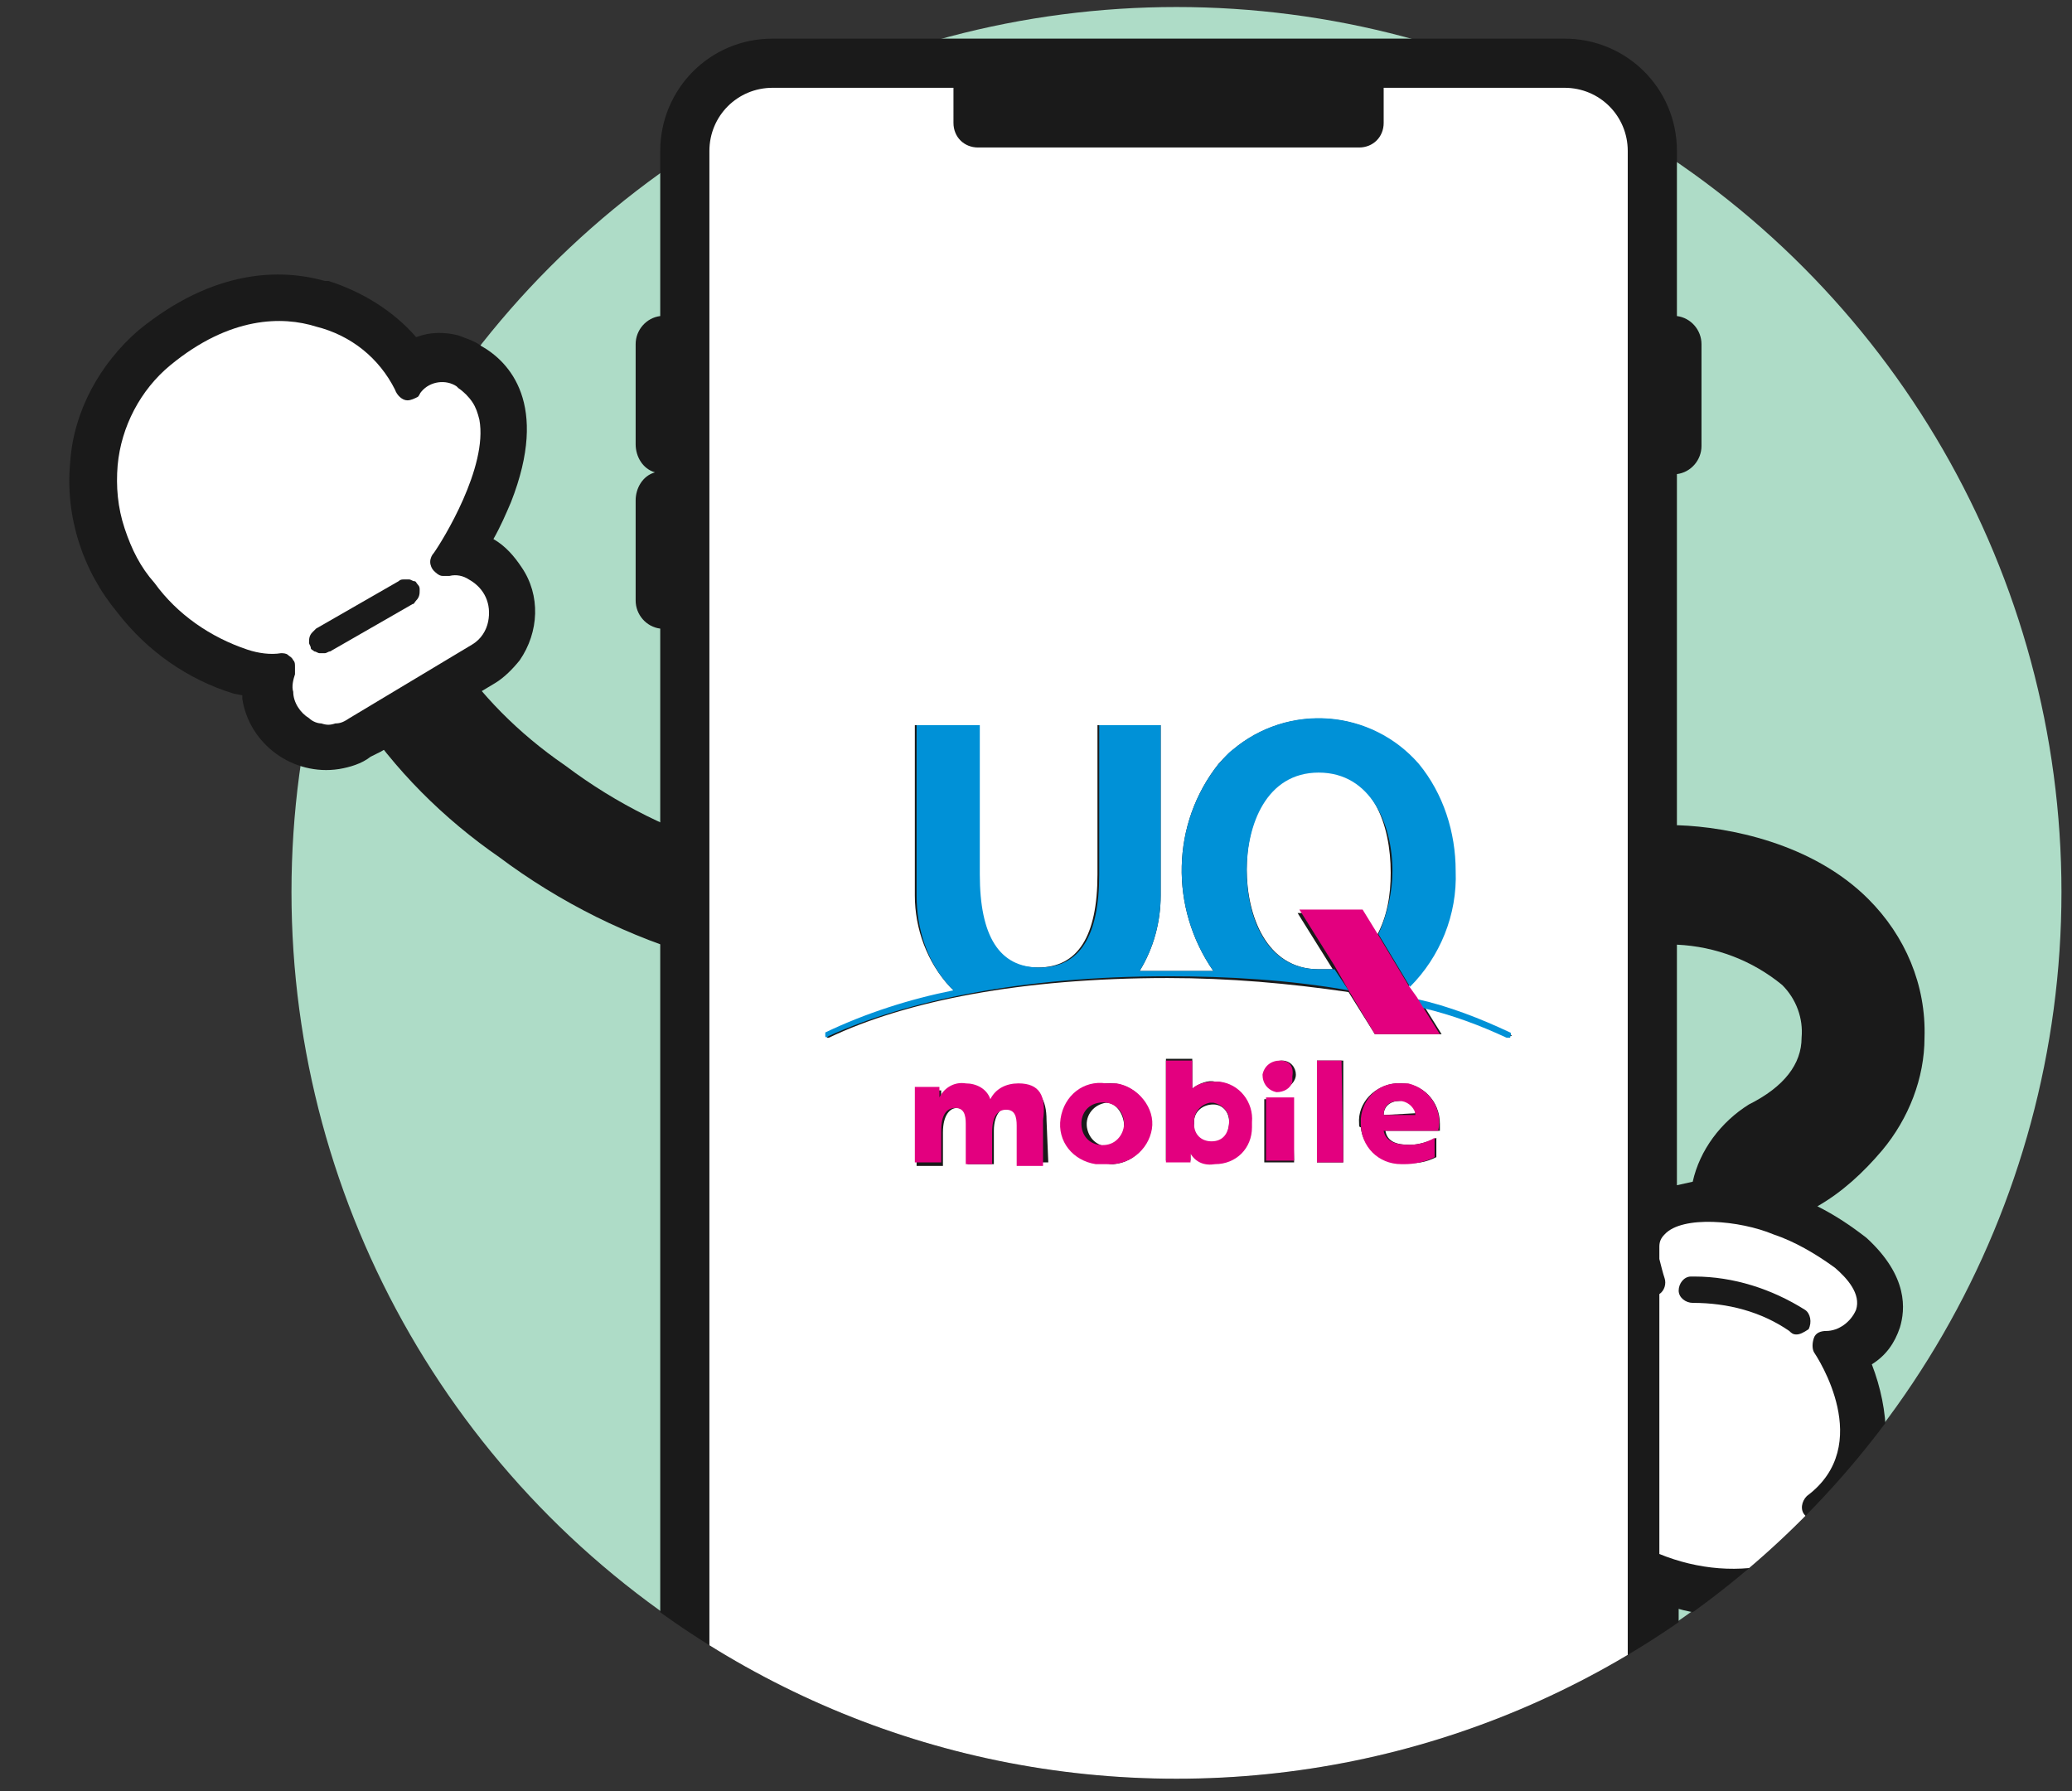 <?xml version="1.0" encoding="utf-8"?>
<!-- Generator: Adobe Illustrator 26.1.0, SVG Export Plug-In . SVG Version: 6.00 Build 0)  -->
<svg version="1.1" id="レイヤー_1" xmlns="http://www.w3.org/2000/svg" xmlns:xlink="http://www.w3.org/1999/xlink" x="0px"
	 y="0px" viewBox="0 0 118 102" style="enable-background:new 0 0 118 102;" xml:space="preserve">
<rect x="0" y="0" width="118" height="102" fill="#333333" stroke="none"/>
<style type="text/css">
	.st0{clip-path:url(#SVGID_00000000923191363137960040000014219594794529510021_);}
	.st1{fill:#AEDCC7;}
	.st2{clip-path:url(#SVGID_00000005984907992200677330000004050937087767177366_);}
	.st3{fill:none;stroke:#1A1A1A;stroke-width:6.43;stroke-miterlimit:10;}
	.st4{fill:#1A1A1A;}
	.st5{fill:#FFFFFF;}
	.st6{fill:#0091D7;}
	.st7{fill:#E3007F;}
</style>
<g id="レイヤー_2_00000159449981090300193090000009043705410097386915_">
	<g id="レイヤー_1-2">
		<g>
			<defs>
				<rect id="SVGID_1_" width="118" height="102"/>
			</defs>
			<clipPath id="SVGID_00000026873663920748837730000001929112587289462447_">
				<use xlink:href="#SVGID_1_"  style="overflow:visible;"/>
			</clipPath>
			<g style="clip-path:url(#SVGID_00000026873663920748837730000001929112587289462447_);">
				<circle class="st1" cx="67" cy="50.8" r="50.4"/>
				<g>
					<defs>
						<path id="SVGID_00000183965752584544240570000000390425196738802824_" d="M67-20.2c46.8-0.1,50.4,43.3,50.4,71.1
							c0,27.8-22.6,50.4-50.4,50.4c-27.8,0-50.4-22.6-50.4-50.4H-13V-16L67-20.2z"/>
					</defs>
					<clipPath id="SVGID_00000018221430194203231880000017852112521069864117_">
						<use xlink:href="#SVGID_00000183965752584544240570000000390425196738802824_"  style="overflow:visible;"/>
					</clipPath>
					<g style="clip-path:url(#SVGID_00000018221430194203231880000017852112521069864117_);">
						<path class="st3" d="M23,38.8c1.9,2.9,4.4,5.4,7.3,7.4c3.2,2.4,6.8,4.2,10.7,5.3"/>
						<path class="st4" d="M85,109.2h4.2c3.6,0,6.4-2.9,6.4-6.4l0,0V91.6L95.5,47V27c0.8-0.1,1.4-0.8,1.4-1.6v-5.8
							c0-0.8-0.6-1.5-1.4-1.6V8.6c0-3.6-2.9-6.4-6.4-6.4c0,0,0,0,0,0H44c-3.6,0-6.4,2.9-6.4,6.4c0,0,0,0,0,0V18
							c-0.8,0.1-1.4,0.8-1.4,1.6v5.7c0,0.7,0.4,1.4,1.1,1.6c-0.7,0.2-1.1,0.9-1.1,1.6v5.7c0,0.8,0.6,1.5,1.4,1.6V47v44.6v11.1
							c0,3.6,2.9,6.4,6.4,6.4c0,0,0,0,0,0L85,109.2L85,109.2z"/>
						<path class="st4" d="M92.7,102.8c0,2-1.6,3.6-3.6,3.6H44c-2,0-3.6-1.6-3.6-3.6V8.6C40.4,6.6,42,5,44,5l0,0h10.3V7
							c0,0.8,0.6,1.4,1.4,1.4h21.6c0.8,0,1.4-0.6,1.4-1.4V5h10.3c2,0,3.6,1.6,3.6,3.6c0,0,0,0,0,0L92.7,102.8z"/>
						<path class="st5" d="M63,62.8c-0.7,0.1-1.2,0.7-1.1,1.4c0.1,0.6,0.5,1,1.1,1.1c0.7-0.1,1.1-0.7,1-1.4
							C63.9,63.3,63.5,62.8,63,62.8z"/>
						<path class="st5" d="M80.6,63.4c0-0.4-0.4-0.8-0.9-0.7c0,0,0,0,0,0l0,0c-0.5,0-0.9,0.3-0.9,0.8L80.6,63.4
							C80.6,63.4,80.6,63.4,80.6,63.4z"/>
						<path class="st5" d="M69.1,62.9L69.1,62.9c-0.6,0-1.1,0.4-1.1,1c0,0,0,0,0,0.1l0,0c-0.1,0.5,0.3,1,0.9,1.1c0,0,0.1,0,0.1,0
							l0,0c0.6,0,1-0.5,1-1.2C70,63.3,69.6,62.9,69.1,62.9z"/>
						<path class="st5" d="M75.1,43.9c-3,0-4.1,3-4.1,5.6s1.1,5.7,4.1,5.7c0.3,0,0.6,0,0.8,0l-2-3.2h3.7l0.8,1.3
							c0.6-1.1,0.8-2.3,0.8-3.6C79.2,47,78.2,43.9,75.1,43.9z"/>
						<path class="st5" d="M92.7,8.6c0-2-1.6-3.6-3.6-3.6c0,0,0,0,0,0H78.8V7c0,0.8-0.6,1.4-1.4,1.4H55.7c-0.8,0-1.4-0.6-1.4-1.4V5
							H44c-2,0-3.6,1.6-3.6,3.6l0,0l0,0v94.2c0,2,1.6,3.6,3.6,3.6c0,0,0,0,0,0h45.1c2,0,3.6-1.6,3.6-3.6V8.6z M59.7,66.2h-1.6v-2.3
							c0-0.5-0.2-0.9-0.6-0.9s-0.9,0.4-0.9,1.4v1.9h-1.5v-2.3c0-0.5-0.2-0.9-0.6-0.9s-0.8,0.4-0.8,1.4v1.9h-1.5v-4.3h1.4v0.6l0,0
							c0.3-0.5,0.9-0.8,1.4-0.8c0.6,0,1.1,0.3,1.4,0.8c0.3-0.6,1-0.9,1.6-0.8c1.2,0,1.6,0.7,1.6,1.9L59.7,66.2L59.7,66.2z M63,66.2
							c-1.3,0-2.2-1.1-2.2-2.4c0-1,0.8-1.9,1.8-2.1c0.1,0,0.3,0,0.4,0c1.3-0.1,2.4,0.8,2.5,2.1c0.1,1.3-0.8,2.4-2.1,2.5l0,0
							C63.3,66.3,63.1,66.3,63,66.2L63,66.2z M69.2,66.2c-0.5,0.1-1.1-0.2-1.4-0.6l0,0v0.5h-1.4v-5.8h1.5v1.7l0,0
							c0.4-0.3,0.9-0.5,1.3-0.4c1.1,0,2,1,2,2.2c0,0,0,0,0,0.1c0.1,1.1-0.7,2.2-1.8,2.3c0,0,0,0,0,0L69.2,66.2z M73.7,66.2h-1.7
							v-3.6h1.6L73.7,66.2z M73,62c-0.5,0-0.8-0.4-0.8-0.8c0-0.5,0.4-0.8,0.8-0.8c0.5,0,0.8,0.4,0.8,0.8C73.8,61.6,73.4,62,73,62z
							 M76.5,66.2H75v-5.8h1.5L76.5,66.2z M77.4,64c-0.1-1.2,0.9-2.2,2.1-2.3h0.3c1.2,0,2.2,1,2.2,2.3c0,0.1,0,0.3,0,0.4h-3.1
							c0.1,0.6,0.6,0.8,1.4,0.8c0.5,0,1.1-0.2,1.5-0.4v1.1c-0.6,0.3-1.2,0.4-1.8,0.3c-1.2,0.1-2.4-0.8-2.5-2
							C77.4,64.2,77.4,64.1,77.4,64L77.4,64z M86.1,59c0,0-0.1,0-0.2,0c-1.6-0.7-3.2-1.3-4.8-1.7l1,1.6h-3.8l-1.5-2.4
							c-3.4-0.5-6.8-0.8-10.3-0.8c-8.3,0-14.9,1.3-19.3,3.4c0,0-0.1,0-0.1,0v-0.2c2.3-1.1,4.8-1.9,7.3-2.4l-0.3-0.3
							c-1.3-1.4-2-3.3-2-5.2v-9.7h3.6v8.5c0,3.5,1.1,5.3,3.4,5.3s3.4-1.8,3.4-5.3v-8.5h3.6V51c0,1.5-0.4,3-1.2,4.3h4.2
							c-2.5-3.6-2.4-8.4,0.3-11.8c2.7-3.1,7.5-3.5,10.6-0.7c0,0,0,0,0,0c0.3,0.2,0.5,0.5,0.7,0.7c1.4,1.7,2.1,3.9,2.1,6.1
							c0.1,2.5-0.9,4.8-2.6,6.6l0.5,0.8c1.8,0.4,3.6,1.1,5.3,1.9C86,58.8,86,58.9,86.1,59L86.1,59z"/>
						<path class="st6" d="M75.1,55.2c-3,0-4.1-3-4.1-5.6s1.1-5.6,4.1-5.6s4.2,3,4.2,5.6c0,1.2-0.3,2.5-0.8,3.6l1.8,3
							c1.7-1.7,2.7-4.1,2.6-6.6c0-2.2-0.7-4.4-2.1-6.1c-2.7-3.1-7.4-3.5-10.6-0.8c-0.3,0.2-0.5,0.5-0.8,0.8
							c-2.7,3.4-2.8,8.2-0.3,11.8h-4.2c0.8-1.3,1.2-2.8,1.2-4.3v-9.7h-3.5v8.5c0,3.5-1.1,5.3-3.4,5.3s-3.4-1.8-3.4-5.3v-8.5h-3.6V51
							c0,1.9,0.6,3.8,1.9,5.2l0.2,0.2c-2.5,0.5-5,1.3-7.3,2.4V59c0,0.1,0.1,0.1,0.2,0c4.4-2,11-3.4,19.3-3.4c3.4,0,6.9,0.2,10.3,0.8
							L76,55.2C75.7,55.2,75.4,55.2,75.1,55.2z"/>
						<path class="st6" d="M86,58.8c-1.7-0.8-3.5-1.5-5.3-1.9l0.3,0.5c1.7,0.4,3.3,1,4.8,1.7H86C86,59.1,86.1,58.8,86,58.8z"/>
						<path class="st7" d="M80.2,56.1l-1.8-3l-0.8-1.3H74l2,3.2l0.8,1.4l1.5,2.5H82l-1-1.6l-0.3-0.5L80.2,56.1z"/>
						<path class="st7" d="M81.7,65.9v-1.1c-0.5,0.3-1,0.4-1.5,0.4c-0.7,0-1.3-0.2-1.4-0.8h3.1c0.3-1.2-0.5-2.4-1.7-2.7c0,0,0,0,0,0
							c-0.1,0-0.3,0-0.4,0l0,0c-1.2-0.1-2.2,0.8-2.3,2c0,0,0,0,0,0c0,0.1,0,0.2,0,0.3c0,1.3,1,2.3,2.3,2.3h0.2
							C80.5,66.3,81.1,66.2,81.7,65.9z M79.7,62.7L79.7,62.7c0.4,0,0.8,0.3,0.9,0.7c0,0,0,0.1,0,0.1h-1.8
							C78.8,63,79.1,62.7,79.7,62.7L79.7,62.7L79.7,62.7z"/>
						<path class="st7" d="M63,61.7c-1.3-0.2-2.4,0.7-2.6,2c-0.2,1.3,0.7,2.4,2,2.6c0.2,0,0.4,0,0.6,0c1.3,0.1,2.4-0.8,2.6-2
							s-0.8-2.4-2-2.6C63.4,61.7,63.2,61.7,63,61.7z M63,65.2c-0.7,0.1-1.3-0.3-1.4-1c-0.1-0.7,0.3-1.3,1-1.4c0.7-0.1,1.3,0.3,1.4,1
							C64.1,64.4,63.7,65.1,63,65.2C63,65.2,63,65.2,63,65.2L63,65.2z"/>
						<path class="st7" d="M76.4,60.4H75v5.8h1.5L76.4,60.4z"/>
						<path class="st7" d="M72.9,60.4c-0.5,0-0.9,0.3-1,0.8c0,0.5,0.3,0.9,0.8,1c0.4,0,0.8-0.2,0.9-0.6c0-0.1,0-0.2,0-0.3
							C73.7,60.7,73.4,60.4,72.9,60.4z"/>
						<path class="st7" d="M73.7,62.5h-1.6v3.6h1.6V62.5z"/>
						<path class="st7" d="M69.2,61.6c-0.5,0-1,0.1-1.3,0.4l0,0v-1.6h-1.5v5.8h1.4v-0.5l0,0c0.3,0.5,0.8,0.7,1.4,0.6
							c1.2,0,2.1-0.9,2.1-2.1c0-0.1,0-0.2,0-0.3c0.1-1.1-0.7-2.2-1.9-2.3L69.2,61.6z M69,65L69,65c-0.6,0-1-0.4-1-1c0,0,0-0.1,0-0.1
							l0,0l0,0c0-0.6,0.4-1,0.9-1.1c0,0,0,0,0.1,0h0.1c0.5,0.1,0.9,0.5,0.9,1l0,0C70,64.6,69.6,65,69,65L69,65z"/>
						<path class="st7" d="M58,61.7c-0.7,0-1.3,0.3-1.6,0.9c-0.2-0.6-0.8-0.9-1.4-0.9c-0.6-0.1-1.2,0.2-1.5,0.8l0,0v-0.6h-1.4v4.3
							h1.5v-1.8c0-0.9,0.3-1.3,0.8-1.3s0.6,0.4,0.6,0.9v2.3h1.5v-1.8c0-0.9,0.3-1.3,0.8-1.3s0.6,0.4,0.6,0.9v2.3h1.5v-2.6
							C59.6,62.4,59.2,61.7,58,61.7z"/>
						<path class="st4" d="M78.1,109.2v1.1h-0.9c-2.4,0-4.3,1.9-4.3,4.3v0.3c0,0.7,0.2,1.5,0.5,2.1c-3.3,2.6-3.9,7.4-1.3,10.7
							c1.5,1.9,3.7,3,6.1,2.9h15.3c4,0,7.3-3.1,7.6-7.1c0.8-4.6-2.2-8.9-6.8-9.7c-0.6-0.1-1.1-0.1-1.7-0.1c-1,0-2,0.2-3,0.5
							c-0.2-2.3-2-4-4.3-4H85v-1.1L78.1,109.2z"/>
						<path class="st4" d="M87.2,115c0,0.6-0.3,1.3-0.8,1.6c-0.3,0.2-0.4,0.5-0.3,0.9c0.1,0.3,0.4,0.5,0.7,0.5
							c0.9,0,1.7-0.2,2.5-0.7c1-0.7,2.2-1,3.5-1c3.4-0.1,6.2,2.5,6.3,5.9c0,0.4,0,0.7-0.1,1.1v0.1c-0.2,2.7-2.4,4.8-5.2,4.8H78.4
							c-2.9,0-5.2-2.3-5.3-5.1c0-2.2,1.5-4.2,3.6-4.9c0.3-0.1,0.5-0.4,0.5-0.7c0-0.3-0.2-0.6-0.5-0.7c-0.7-0.3-1.2-1-1.2-1.8v-0.3
							c0-1,0.8-1.8,1.8-1.9h8.1c1,0,1.9,0.8,1.9,1.9V115L87.2,115z"/>
						<path class="st5" d="M85.4,112.8h-8.1c-1,0-1.8,0.8-1.8,1.8v0.3c0,0.8,0.5,1.5,1.2,1.8c0.3,0.1,0.5,0.4,0.5,0.7
							c0,0.3-0.2,0.6-0.5,0.7c-2.2,0.7-3.6,2.7-3.6,5c0.1,2.9,2.4,5.2,5.3,5.1h15.3c2.7,0,5-2.1,5.2-4.8v-0.1
							c0.1-0.3,0.1-0.7,0.1-1.1c-0.1-3.4-2.9-6.1-6.2-6c-1.2,0-2.4,0.3-3.4,0.9c-0.7,0.4-1.6,0.7-2.5,0.7c-0.3,0-0.6-0.2-0.7-0.6
							c-0.1-0.3,0-0.7,0.3-0.9c0.5-0.3,0.9-1,0.8-1.6v-0.2C87.3,113.7,86.4,112.9,85.4,112.8L85.4,112.8z"/>
						<path class="st4" d="M84,118.4h-5c-0.4,0-0.8-0.3-0.8-0.8c0-0.4,0.3-0.8,0.8-0.8h5c0.4,0,0.8,0.3,0.8,0.8l0,0l0,0
							C84.8,118,84.4,118.3,84,118.4L84,118.4z"/>
						<path class="st4" d="M95.5,91.6c1,0.3,2.1,0.4,3.1,0.4c1.1,0,2.3-0.1,3.4-0.4c3.9-1,6.3-2.6,7.1-4.6c0.5-1.3,0.4-2.7-0.3-3.9
							c-0.3-0.6-0.8-1-1.4-1.3c0-1.4-0.3-2.8-0.8-4.1c0.8-0.5,1.3-1.2,1.6-2.1c0.3-1,0.5-2.9-1.9-5.1c-0.9-0.7-1.8-1.3-2.8-1.8
							c1.4-0.8,2.6-1.9,3.7-3.2c1.5-1.8,2.4-4.1,2.4-6.4c0.1-3-1.1-5.8-3.2-7.9c-3.2-3.2-8-4.1-10.8-4.2h-2.8v44.6L95.5,91.6z"/>
						<path class="st4" d="M106.8,86c-0.6,1.3-2.5,2.4-5.4,3.1c-2.3,0.6-4.7,0.4-6.8-0.5V73.8c0.3-0.2,0.5-0.6,0.3-0.9
							c-0.2-0.4-0.3-0.7-0.3-1.1v-0.7c0-0.3,0.2-0.5,0.3-0.7c1.1-1,4.4-0.7,6.2,0c1.3,0.5,2.5,1.1,3.6,2c0.7,0.6,1.5,1.5,1.2,2.4
							c-0.3,0.7-1,1.1-1.7,1.2c-0.4,0-0.7,0.4-0.7,0.8c0,0.1,0.1,0.3,0.1,0.4c0.1,0.2,3.5,5.2-0.4,8.2l0,0c-0.3,0.3-0.4,0.7-0.2,1.1
							c0.3,0.3,0.7,0.4,1.1,0.2c0.9-0.7,1.6-1.5,2.1-2.6l0,0c0.3,0,0.6,0.2,0.7,0.4C107,84.8,107.1,85.5,106.8,86z"/>
						<path class="st1" d="M95.5,67.5V53.8c2.2,0.1,4.3,0.9,6,2.3c0.8,0.8,1.2,1.9,1.1,3c0,1.5-1,2.8-3,3.8c-1.6,1-2.8,2.6-3.2,4.4
							L95.5,67.5L95.5,67.5z"/>
						<path class="st5" d="M106.8,86c0.2-0.5,0.2-1.2-0.1-1.7c-0.1-0.3-0.4-0.4-0.7-0.4l0,0c-0.4,1-1.2,1.9-2.1,2.6
							c-0.3,0.2-0.8,0.2-1.1-0.2l0,0c-0.3-0.3-0.2-0.8,0.1-1.1c0,0,0,0,0,0c3.9-2.9,0.6-7.9,0.4-8.2c-0.1-0.2-0.1-0.5,0-0.8
							c0.1-0.3,0.4-0.4,0.7-0.4c0.7,0,1.4-0.5,1.7-1.2c0.3-0.9-0.5-1.8-1.2-2.4c-1.1-0.8-2.3-1.5-3.5-1.9c-1.9-0.8-5.2-1.1-6.2,0
							c-0.2,0.2-0.3,0.4-0.3,0.7v0.7c0.1,0.4,0.2,0.8,0.3,1.1c0.1,0.3,0,0.7-0.3,0.9v14.8c2.2,0.9,4.6,1.1,6.8,0.5
							C104.4,88.4,106.3,87.3,106.8,86z"/>
						<path class="st4" d="M102.3,76c-0.2,0-0.3-0.1-0.4-0.2c-1.6-1.1-3.5-1.6-5.5-1.6l0,0c-0.4,0-0.8-0.3-0.8-0.7s0.3-0.8,0.7-0.8
							c0.1,0,0.1,0,0.2,0c2.2,0,4.4,0.7,6.3,1.9l0,0c0.3,0.2,0.4,0.7,0.2,1.1C102.7,75.9,102.5,76,102.3,76z"/>
						<path class="st4" d="M28.2,38.9c0.5-0.3,1-0.8,1.4-1.3c1.1-1.6,1.2-3.7,0.1-5.3c-0.4-0.6-0.9-1.2-1.6-1.6
							c0.4-0.7,0.7-1.4,1-2.1c2.2-5.6-0.1-8-1.7-8.9c-0.4-0.3-0.8-0.4-1.3-0.6c-0.8-0.2-1.6-0.2-2.4,0.1c-1.3-1.5-3.1-2.6-5-3.2
							h-0.2c-2.5-0.7-6.3-0.7-10.6,2.8c-2.2,1.9-3.7,4.6-3.9,7.5c-0.3,3.1,0.7,6.2,2.7,8.6c1.7,2.2,4,3.8,6.6,4.6l0.5,0.1
							c0,0.1,0,0.1,0,0.2c0.4,2.6,2.9,4.4,5.5,4c0.6-0.1,1.3-0.3,1.8-0.7l0.6-0.3L28.2,38.9z"/>
						<path class="st4" d="M27.5,33.8c0.1,0.2,0.3,0.5,0.3,0.8c0.1,0.9-0.3,1.7-1,2.2l-7,4.3c-0.2,0.2-0.5,0.3-0.8,0.3
							c-0.3,0.1-0.5,0.1-0.8,0c-0.3-0.1-0.5-0.2-0.7-0.3c-0.5-0.4-0.8-0.9-0.9-1.6c0-0.3,0-0.7,0.1-1c0-0.1,0.1-0.3,0-0.4
							c0-0.1-0.1-0.3-0.1-0.4c-0.1-0.1-0.2-0.2-0.3-0.3c-0.1-0.1-0.2-0.1-0.4-0.1c-0.7,0-1.3-0.1-2-0.2c-2.1-0.7-4-2-5.3-3.8
							c-0.8-0.9-1.4-2-1.7-3.1c-0.4-1.1-0.5-2.4-0.4-3.5c0.2-2.2,1.2-4.3,3-5.7c3.5-2.8,6.5-2.8,8.4-2.2c1.9,0.5,3.5,1.8,4.4,3.6
							c0.1,0.3,0.4,0.6,0.7,0.6c0.2,0,0.4,0,0.6-0.2c0.1-0.1,0.2-0.2,0.2-0.3v-0.1c0.5-0.6,1.5-0.7,2.1-0.2c0.3,0.2,0.6,0.5,0.8,0.8
							c0.2,0.3,0.4,0.6,0.4,1c0.5,2.7-2.1,6.9-2.6,7.6c-0.1,0.1-0.2,0.3-0.2,0.5c0,0.4,0.3,0.8,0.7,0.8c0.1,0,0.3,0,0.4,0
							c0.4,0,0.8,0,1.1,0.2c0.3,0.2,0.6,0.4,0.8,0.8L27.5,33.8z"/>
						<path class="st5" d="M26.9,36.7c0.5-0.3,0.8-0.8,0.9-1.3c0.2-1-0.2-1.9-1.1-2.4c-0.3-0.2-0.7-0.3-1.1-0.2c-0.1,0-0.3,0-0.4,0
							c-0.2,0-0.4-0.2-0.5-0.3c-0.1-0.1-0.2-0.3-0.2-0.5c0-0.2,0.1-0.4,0.2-0.5c0.5-0.7,3.1-4.9,2.6-7.6c-0.1-0.4-0.2-0.7-0.4-1
							c-0.2-0.3-0.5-0.6-0.8-0.8L26,22c-0.6-0.4-1.5-0.3-2,0.3c-0.1,0.1-0.1,0.2-0.2,0.3c-0.2,0.1-0.4,0.2-0.6,0.2
							c-0.3,0-0.6-0.3-0.7-0.6c-0.9-1.8-2.5-3.1-4.5-3.6c-1.9-0.6-4.9-0.6-8.3,2.2c-1.7,1.4-2.8,3.5-3,5.7c-0.1,1.2,0,2.4,0.4,3.6
							c0.4,1.2,0.9,2.2,1.7,3.1c1.3,1.8,3.2,3.1,5.3,3.8c0.6,0.2,1.3,0.3,1.9,0.2c0.1,0,0.3,0,0.4,0.1c0.1,0.1,0.2,0.1,0.3,0.3
							c0.1,0.1,0.1,0.2,0.1,0.4c0,0.1,0,0.3,0,0.4c-0.1,0.3-0.2,0.7-0.1,1c0,0.6,0.4,1.2,0.9,1.5c0.2,0.2,0.5,0.3,0.7,0.3
							c0.3,0.1,0.5,0.1,0.8,0c0.3,0,0.5-0.1,0.8-0.3L26.9,36.7z"/>
						<path class="st4" d="M23.8,33.3c0.1,0.1,0.1,0.2,0.1,0.3c0,0.2,0,0.4-0.2,0.6c-0.1,0.1-0.1,0.2-0.2,0.2l-4.7,2.7
							c-0.1,0-0.2,0.1-0.3,0.1c-0.1,0-0.2,0-0.3,0c-0.1,0-0.2-0.1-0.3-0.1c-0.1-0.1-0.2-0.1-0.2-0.2c0-0.1-0.1-0.2-0.1-0.3
							c0-0.2,0-0.4,0.2-0.6c0.1-0.1,0.1-0.1,0.2-0.2l4.7-2.7c0.1-0.1,0.2-0.1,0.3-0.1c0.1,0,0.2,0,0.3,0c0.1,0,0.2,0.1,0.3,0.1
							C23.7,33.1,23.7,33.2,23.8,33.3L23.8,33.3z"/>
						<path class="st4" d="M49.9,132.4c-1,0-1.9-0.2-2.9-0.6l-14.5-5.6L32,126c-3.9-1.9-5.5-6.6-3.6-10.5c0.8-2.1,2.5-3.7,4.5-4.6
							c1.1-0.4,2.2-0.7,3.4-0.6c2.2,0,4.3,0.8,6,2.2c0.7-1.5,2.2-2.5,3.9-2.5c0.5,0,1.1,0.1,1.6,0.3l0.4,0.2l0.7-1.8h7.3l-1.7,4.3
							l0.9,0.3c1.1,0.4,1.9,1.2,2.4,2.3c0.5,1,0.5,2.2,0.1,3.3l-0.1,0.3c-0.3,0.7-0.7,1.3-1.3,1.8v0.1c2.1,3.6,0.9,8.3-2.7,10.4
							C52.7,132,51.3,132.4,49.9,132.4L49.9,132.4z"/>
						<path class="st4" d="M54.7,115.5c0.5,0.2,0.9,0.5,1.1,1c0.2,0.5,0.2,1,0,1.4l-0.1,0.3c-0.1,0.4-0.4,0.7-0.7,0.9
							c-0.3,0.2-0.7,0.3-1.1,0.3c-0.2,0-0.3,0-0.5,0.1c-0.3,0.2-0.4,0.5-0.3,0.8c0.1,0.2,0.1,0.3,0.3,0.4c1.8,1.4,2.5,3.9,1.6,6
							c-1.1,2.7-4.2,3.9-6.9,2.8L33.5,124c-2.6-1-3.9-3.8-3.1-6.4c0,0,0-0.1,0-0.1c0.6-2.8,3.1-4.9,6-4.7c2.1,0,4,1,5.3,2.6
							c0.5,0.7,1.3,1.2,2.1,1.5c0.2,0,0.3,0,0.5,0c0.2,0,0.3-0.1,0.4-0.3c0.1-0.1,0.2-0.3,0.2-0.4c0-0.2,0-0.3-0.1-0.5
							c-0.2-0.3-0.3-0.5-0.3-0.9c0-0.3,0-0.6,0.1-0.9l0.1-0.3c0.2-0.5,0.5-0.8,1-1c0.5-0.2,1-0.2,1.4,0L54.7,115.5z"/>
						<path class="st5" d="M44.6,113.6l-0.1,0.3c-0.1,0.3-0.1,0.6-0.1,0.9c0,0.3,0.2,0.6,0.3,0.9c0.1,0.1,0.1,0.3,0.1,0.5
							c0,0.3-0.2,0.6-0.6,0.7c-0.2,0-0.3,0-0.5,0c-0.8-0.3-1.5-0.8-2.1-1.5c-0.6-0.8-1.4-1.4-2.4-1.9c-0.9-0.4-2-0.7-3-0.7
							c-2.5-0.1-4.7,1.4-5.7,3.7c-0.1,0.3-0.2,0.7-0.3,1.1v0.1c-0.8,2.6,0.5,5.4,3.1,6.4l14.5,5.6c2.7,1.1,5.7-0.2,6.9-2.8
							c0.9-2.1,0.2-4.6-1.6-6c-0.1-0.1-0.2-0.2-0.3-0.4c-0.1-0.2-0.1-0.3,0-0.5c0.1-0.1,0.2-0.3,0.3-0.4c0.1-0.1,0.3-0.1,0.5-0.1
							c0.8,0,1.5-0.4,1.8-1.2l0.1-0.3c0.2-0.5,0.2-1,0-1.4c-0.2-0.4-0.6-0.8-1-1l-7.7-3c-0.2-0.1-0.5-0.1-0.7-0.1
							C45.6,112.4,44.9,112.9,44.6,113.6L44.6,113.6z"/>
						<path class="st5" d="M52.1,119.6c-0.1,0.1-0.2,0.3-0.3,0.4c-0.1,0.1-0.3,0.1-0.4,0.1c-0.1,0-0.2,0-0.3-0.1l-4.8-1.8
							c-0.1,0-0.2-0.1-0.2-0.2c-0.1-0.1-0.1-0.2-0.2-0.2c0-0.1-0.1-0.2-0.1-0.3c0-0.1,0-0.2,0.1-0.3c0-0.1,0.1-0.2,0.2-0.2
							c0.1-0.1,0.2-0.1,0.2-0.2c0.1,0,0.2-0.1,0.3-0.1c0.1,0,0.2,0,0.3,0.1l4.8,1.8c0.1,0,0.2,0.1,0.2,0.2c0.1,0.1,0.2,0.3,0.2,0.5
							C52.1,119.5,52.1,119.6,52.1,119.6z"/>
						<path class="st4" d="M45.9,117.2c0,0.1-0.1,0.2-0.1,0.3c0,0.1,0,0.2,0.1,0.3c0,0.1,0.1,0.2,0.2,0.2c0.1,0.1,0.2,0.1,0.3,0.2
							l4.8,1.8c0.1,0,0.2,0.1,0.3,0.1c0.2,0,0.4-0.1,0.5-0.2c0.1-0.1,0.2-0.3,0.3-0.4c0-0.2,0-0.4-0.1-0.5c-0.1-0.2-0.2-0.3-0.4-0.3
							l-4.8-1.8c-0.1,0-0.2-0.1-0.3-0.1c-0.1,0-0.2,0-0.3,0.1c-0.1,0-0.2,0.1-0.2,0.2C45.9,117.1,45.9,117.2,45.9,117.2z"/>
					</g>
				</g>
			</g>
		</g>
	</g>
</g>
</svg>
